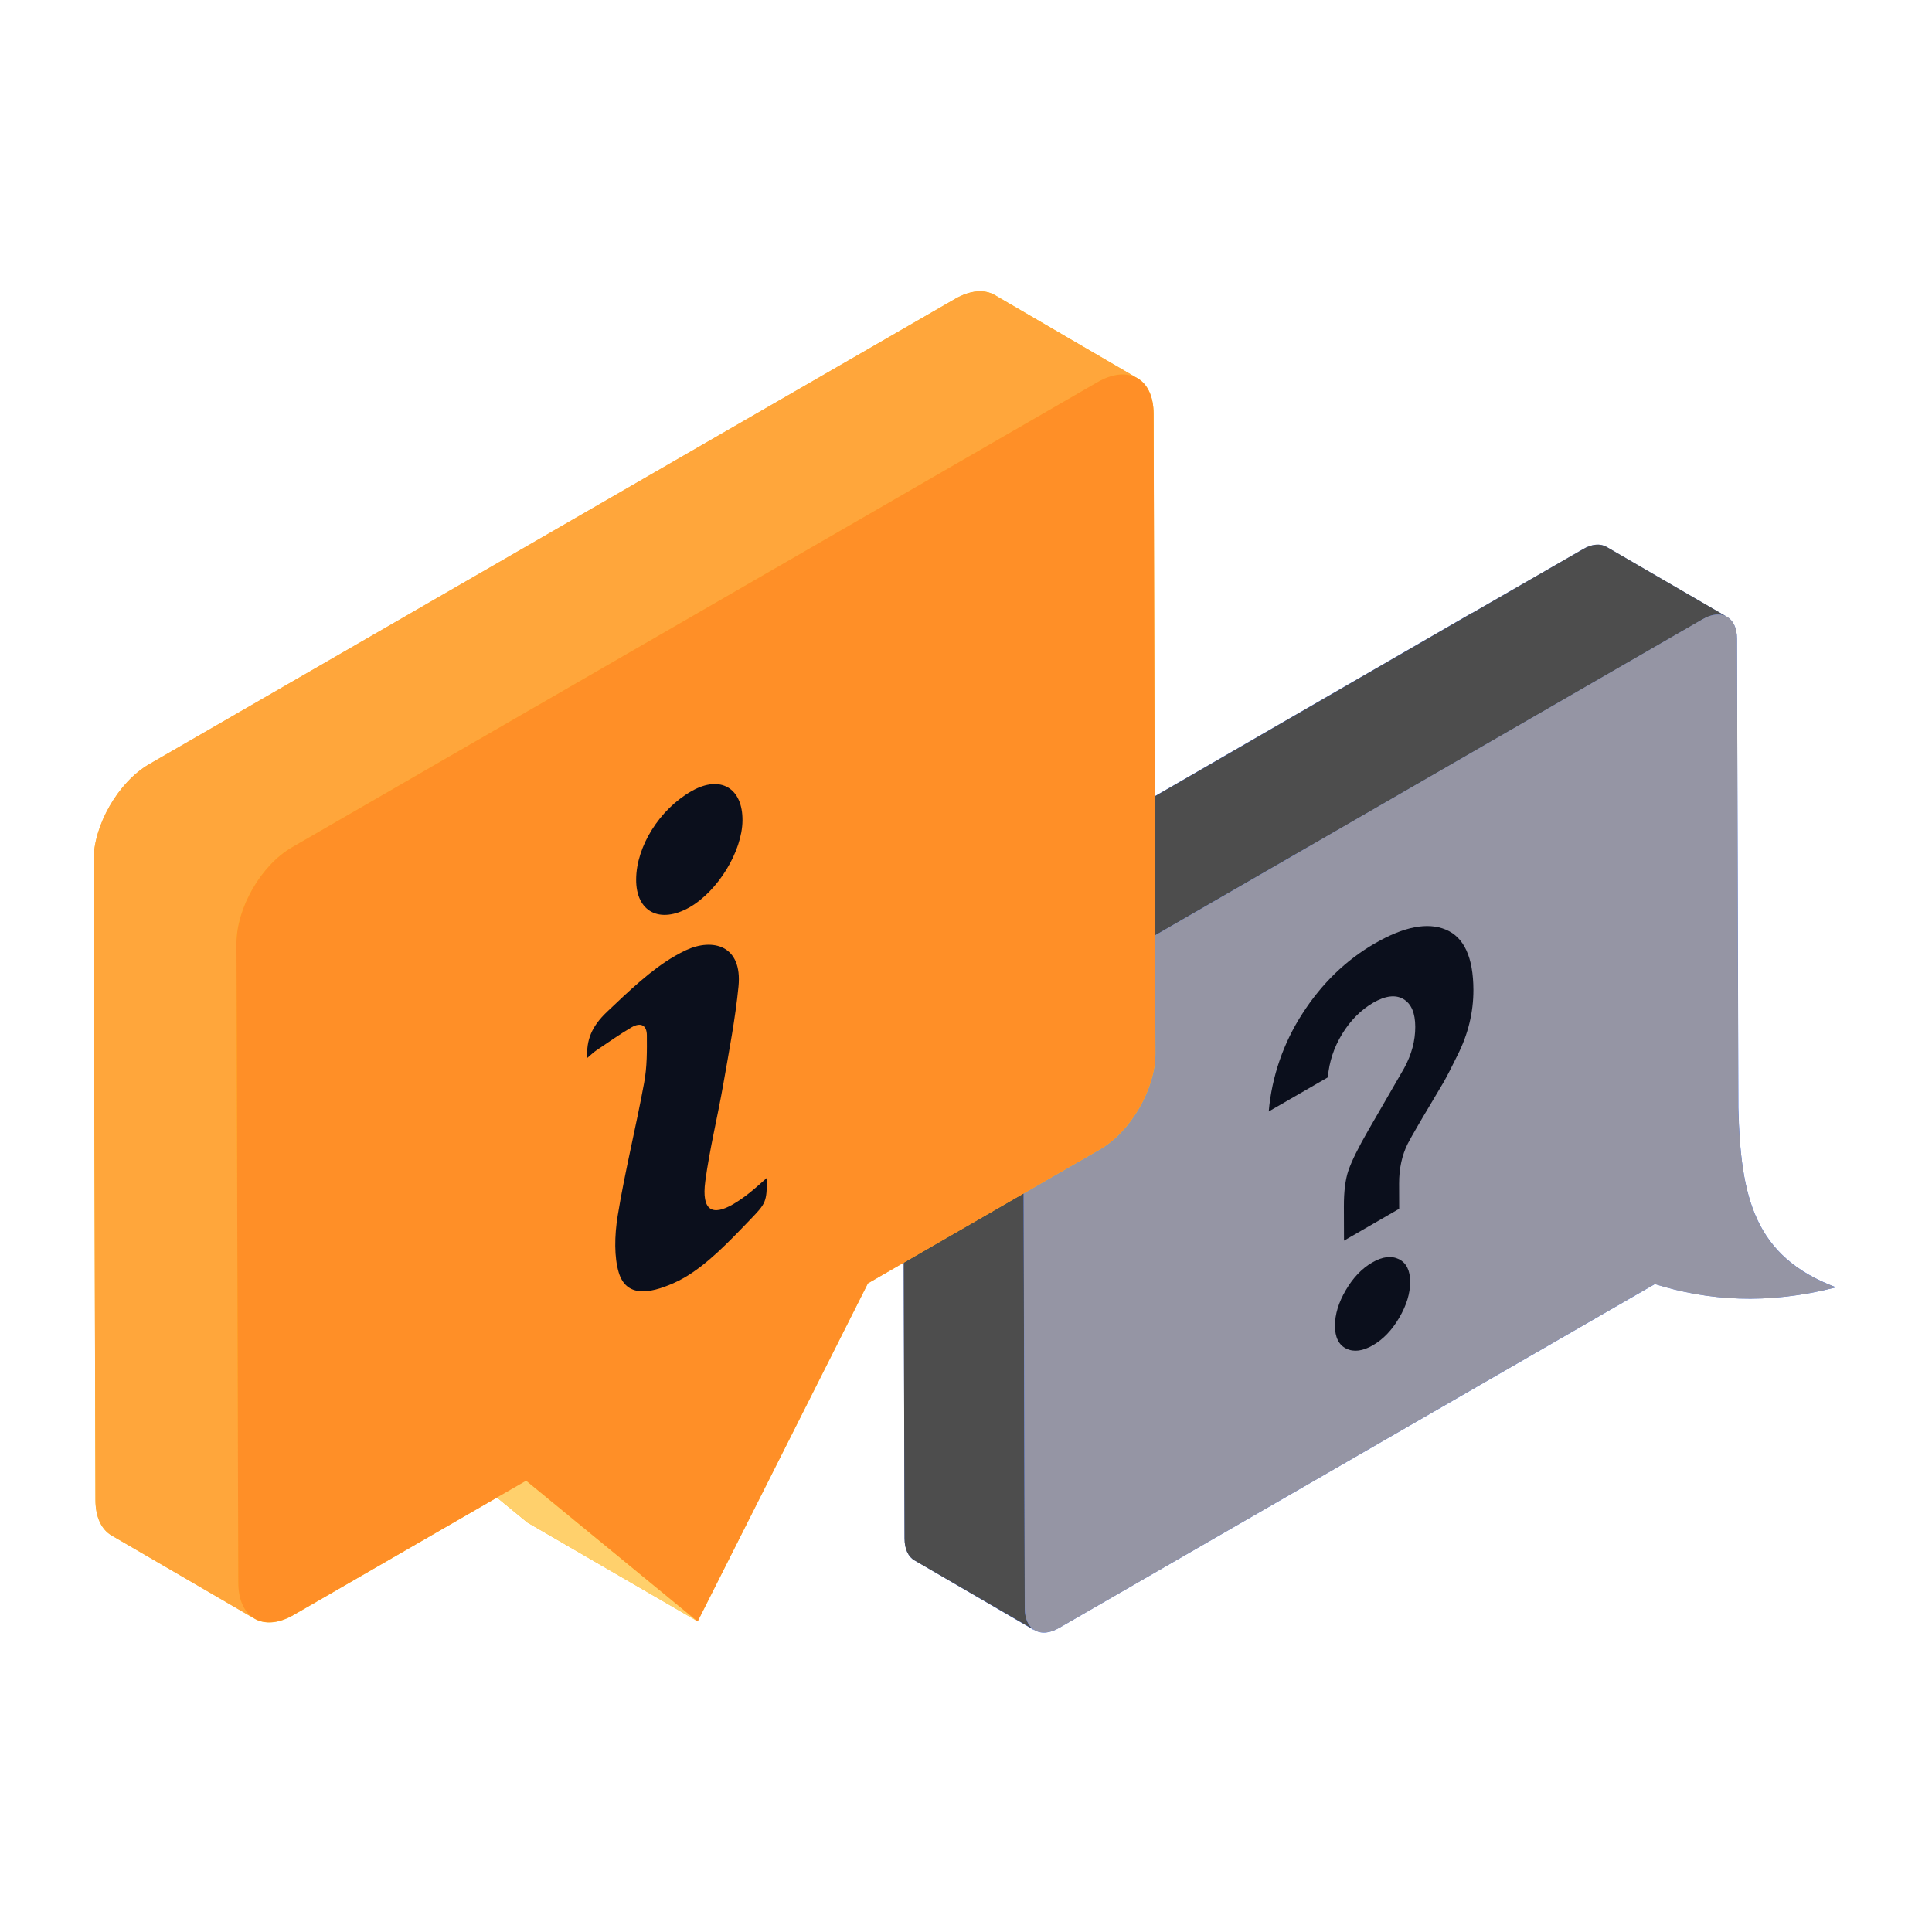 <svg width="153" height="153" viewBox="0 0 153 153" fill="none" xmlns="http://www.w3.org/2000/svg">
<path d="M145.401 101.947C139.911 103.356 135.196 102.982 131.057 101.688L83.883 128.912C83.05 129.4 82.302 129.4 81.814 128.998C81.842 129.055 81.9 129.084 81.929 129.113L72.413 123.565C71.954 123.306 71.637 122.702 71.637 121.84L71.58 104.103L71.522 77.685C71.522 75.96 72.701 73.862 74.225 72.999L94.088 61.529L116.568 48.536H116.597L125.336 43.505C126.055 43.074 126.745 43.017 127.262 43.333L136.662 48.795C136.691 48.795 136.72 48.823 136.749 48.852C137.237 49.111 137.553 49.715 137.553 50.577L137.668 87.746C137.841 94.789 138.905 99.504 145.401 101.947Z" fill="#497BFE"/>
<path d="M136.771 48.852C136.271 48.562 135.601 48.593 134.845 49.042L103.615 67.072H103.598L83.748 78.536C82.236 79.395 81.032 81.491 81.032 83.21L81.101 109.648L81.152 127.368C81.152 128.227 81.463 128.828 81.943 129.104L72.422 123.57C71.942 123.294 71.632 122.694 71.632 121.834L71.58 104.115L71.511 77.676C71.511 75.957 72.715 73.862 74.227 73.002L94.094 61.538L116.574 48.544H116.594L125.325 43.511C126.063 43.062 126.75 43.028 127.251 43.321L136.771 48.852Z" fill="#4D4D4D"/>
<path d="M145.39 101.947C139.916 103.361 135.205 102.991 131.045 101.688L83.878 128.917C82.38 129.78 81.164 129.084 81.158 127.365L81.04 83.213C81.035 81.494 82.245 79.401 83.743 78.536L134.84 49.033C136.335 48.171 137.553 48.861 137.559 50.583L137.657 87.74C137.855 94.798 138.893 99.507 145.39 101.947Z" fill="#9595A4"/>
<path d="M91.501 83.434C91.501 86.223 89.547 89.615 87.103 91.023L68.734 101.631L55.252 128.394L41.77 120.575L39.355 118.591L23.286 127.877C22.021 128.624 20.871 128.653 20.066 128.135C20.009 128.078 19.951 128.049 19.894 128.02L8.855 121.61C8.05 121.15 7.561 120.173 7.561 118.793L7.418 68.141C7.418 65.353 9.372 61.932 11.816 60.523L53.987 36.175L75.633 23.67C76.841 22.98 77.962 22.894 78.767 23.354L89.892 29.851C90.812 30.282 91.358 31.288 91.358 32.783L91.501 83.434Z" fill="#FEBC1F"/>
<path d="M55.249 128.406L41.767 120.569L28.187 109.421L41.669 117.258L55.249 128.406Z" fill="#FFD06C"/>
<path d="M90.073 29.948C89.273 29.48 88.161 29.546 86.939 30.259L23.122 67.101H23.101C20.658 68.523 18.723 71.901 18.723 74.698L18.879 125.361C18.879 126.741 19.367 127.719 20.143 128.184L8.849 121.601C8.05 121.136 7.561 120.158 7.561 118.781L7.406 68.141C7.406 65.341 9.361 61.941 11.804 60.518L53.981 36.163L75.627 23.676C76.846 22.966 77.956 22.9 78.761 23.365L90.073 29.948Z" fill="#FFA63B"/>
<path d="M86.93 30.253C89.365 28.85 91.346 29.974 91.355 32.774L91.498 83.423C91.504 86.217 89.538 89.621 87.103 91.023L68.728 101.634L55.249 128.406L41.669 117.258L23.288 127.868C20.853 129.274 18.878 128.147 18.87 125.353L18.726 74.704C18.72 71.904 20.681 68.503 23.116 67.1L86.93 30.253Z" fill="#FF8F27"/>
<path d="M108.669 99.981C109.482 99.509 110.184 99.426 110.782 99.716C111.377 100.013 111.673 100.613 111.673 101.513C111.676 102.421 111.391 103.361 110.81 104.353C110.235 105.339 109.537 106.064 108.729 106.532C107.913 107.004 107.208 107.09 106.613 106.8C106.018 106.504 105.722 105.903 105.719 105C105.716 104.092 106.001 103.152 106.582 102.163C107.159 101.177 107.855 100.452 108.669 99.981ZM108.884 74.707C111.19 73.376 113.053 73.016 114.499 73.62C115.944 74.224 116.675 75.814 116.683 78.392C116.686 80.174 116.266 81.899 115.418 83.575C114.93 84.573 114.562 85.288 114.306 85.731C114.044 86.183 113.705 86.752 113.28 87.459C112.857 88.166 112.495 88.775 112.202 89.287C111.903 89.799 111.664 90.227 111.486 90.564C111.026 91.483 110.796 92.541 110.799 93.726L110.805 95.726L106.435 98.25L106.426 95.54C106.424 94.352 106.541 93.401 106.789 92.682C107.036 91.963 107.562 90.888 108.384 89.463L111.201 84.587C111.791 83.506 112.081 82.414 112.078 81.319C112.078 80.226 111.765 79.49 111.144 79.122C110.526 78.754 109.721 78.846 108.743 79.41C107.766 79.985 106.947 80.804 106.288 81.882C105.633 82.954 105.256 84.101 105.156 85.317L100.473 88.019C100.717 85.254 101.635 82.592 103.146 80.263C104.676 77.886 106.587 76.032 108.884 74.707ZM54.723 62.676L54.809 62.627C57.06 61.365 58.825 62.406 58.799 64.985C58.773 67.419 56.867 70.547 54.619 71.847C52.239 73.203 50.356 72.206 50.379 69.627C50.399 67.029 52.219 64.119 54.723 62.676ZM53.455 75.701C53.742 75.535 54.033 75.385 54.329 75.244C56.427 74.27 58.808 74.842 58.483 78.125C58.238 80.626 57.735 83.247 57.284 85.835C56.839 88.393 56.192 91.023 55.855 93.539C55.539 95.907 56.425 96.307 58.06 95.364C58.539 95.079 58.996 94.759 59.428 94.407C59.86 94.062 60.277 93.674 60.739 93.271C60.722 95.215 60.673 95.275 59.359 96.638C57.684 98.385 56.008 100.133 54.185 101.185C53.907 101.347 53.62 101.493 53.326 101.622C51.4 102.467 49.603 102.732 49.005 100.789C48.637 99.581 48.654 97.882 48.919 96.264C49.479 92.809 50.37 89.244 51.009 85.76C51.253 84.446 51.233 83.196 51.227 81.98C51.221 81.175 50.73 80.945 50.028 81.347C49.086 81.896 48.145 82.563 47.211 83.193C46.981 83.348 46.766 83.567 46.507 83.782C46.421 82.362 46.861 81.281 48.056 80.143C49.833 78.458 51.572 76.788 53.455 75.701Z" fill="#0B0F1C"/>
</svg>
